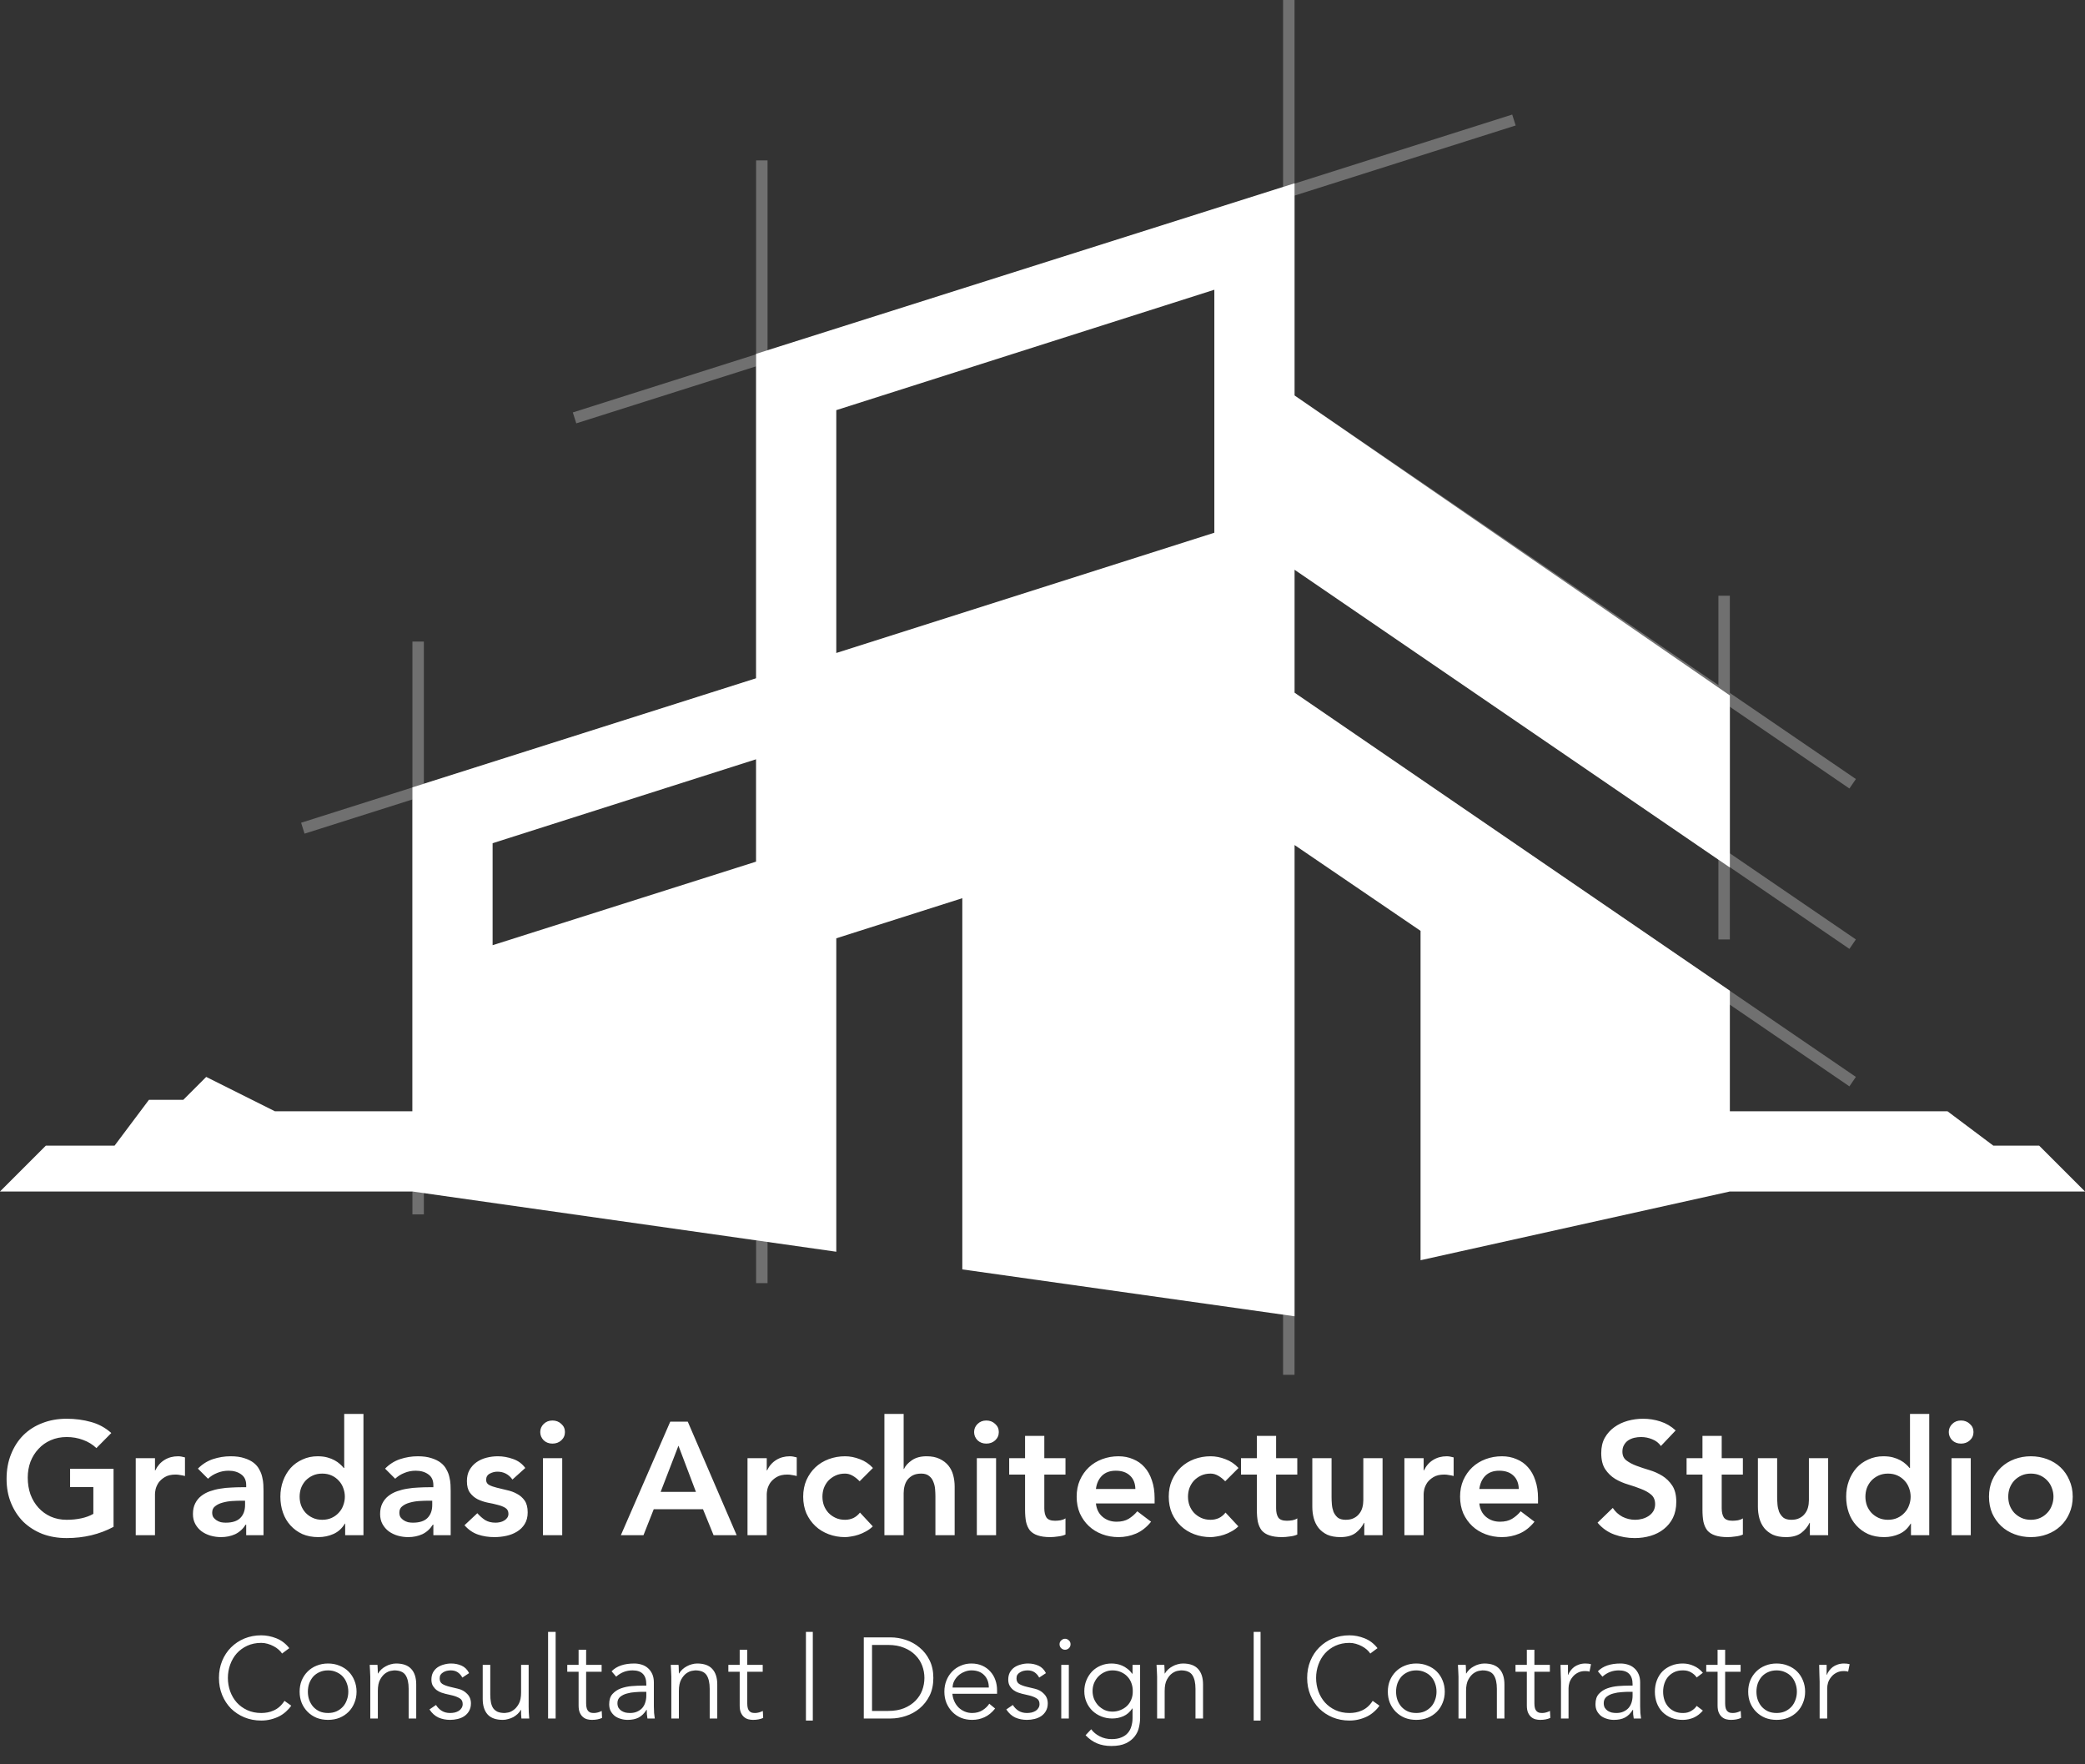 <svg width="91" height="77" viewBox="0 0 91 77" fill="none" xmlns="http://www.w3.org/2000/svg">
<rect x="0" y="0" width="91" height="77" fill="#333333" stroke="none"/>
<g opacity="0.3">
<line x1="18.25" y1="28" x2="18.25" y2="53" stroke="white" stroke-width="0.5"/>
<line x1="33.25" y1="7" x2="33.25" y2="56" stroke="white" stroke-width="0.5"/>
<line x1="75.25" y1="26" x2="75.25" y2="41" stroke="white" stroke-width="0.5"/>
<line x1="56.25" x2="56.25" y2="60" stroke="white" stroke-width="0.5"/>
<line x1="66.076" y1="5.238" x2="25.076" y2="18.238" stroke="white" stroke-width="0.5"/>
<line x1="57.076" y1="22.238" x2="13.217" y2="36.145" stroke="white" stroke-width="0.5"/>
<line x1="80.859" y1="34.206" x2="53.751" y2="15.683" stroke="white" stroke-width="0.5"/>
<line x1="80.859" y1="41.206" x2="53.751" y2="22.683" stroke="white" stroke-width="0.5"/>
<line x1="80.859" y1="47.206" x2="53.751" y2="28.683" stroke="white" stroke-width="0.5"/>
</g>
<path d="M4.956 66.636C4.345 66.963 3.661 67.126 2.905 67.126C2.522 67.126 2.17 67.065 1.848 66.944C1.531 66.818 1.255 66.643 1.022 66.419C0.793 66.19 0.614 65.917 0.483 65.6C0.352 65.283 0.287 64.93 0.287 64.543C0.287 64.146 0.352 63.787 0.483 63.465C0.614 63.138 0.793 62.861 1.022 62.632C1.255 62.403 1.531 62.228 1.848 62.107C2.17 61.981 2.522 61.918 2.905 61.918C3.283 61.918 3.638 61.965 3.969 62.058C4.3 62.147 4.597 62.308 4.858 62.541L4.207 63.199C4.048 63.045 3.855 62.926 3.626 62.842C3.402 62.758 3.164 62.716 2.912 62.716C2.655 62.716 2.422 62.763 2.212 62.856C2.007 62.945 1.829 63.071 1.68 63.234C1.531 63.393 1.414 63.579 1.33 63.794C1.251 64.009 1.211 64.24 1.211 64.487C1.211 64.753 1.251 64.998 1.33 65.222C1.414 65.446 1.531 65.64 1.68 65.803C1.829 65.966 2.007 66.095 2.212 66.188C2.422 66.281 2.655 66.328 2.912 66.328C3.136 66.328 3.346 66.307 3.542 66.265C3.743 66.223 3.92 66.158 4.074 66.069V64.9H3.059V64.102H4.956V66.636ZM5.924 63.64H6.764V64.172H6.778C6.872 63.976 7.005 63.824 7.177 63.717C7.35 63.61 7.548 63.556 7.772 63.556C7.824 63.556 7.873 63.561 7.919 63.57C7.971 63.579 8.022 63.591 8.073 63.605V64.417C8.003 64.398 7.933 64.384 7.863 64.375C7.798 64.361 7.733 64.354 7.667 64.354C7.471 64.354 7.313 64.391 7.191 64.466C7.075 64.536 6.984 64.618 6.918 64.711C6.858 64.804 6.816 64.898 6.792 64.991C6.774 65.084 6.764 65.154 6.764 65.201V67H5.924V63.64ZM10.745 66.538H10.724C10.603 66.729 10.449 66.869 10.262 66.958C10.075 67.042 9.87 67.084 9.646 67.084C9.492 67.084 9.34 67.063 9.191 67.021C9.046 66.979 8.916 66.916 8.799 66.832C8.687 66.748 8.596 66.643 8.526 66.517C8.456 66.391 8.421 66.244 8.421 66.076C8.421 65.894 8.454 65.74 8.519 65.614C8.584 65.483 8.671 65.376 8.778 65.292C8.89 65.203 9.018 65.133 9.163 65.082C9.308 65.031 9.457 64.993 9.611 64.97C9.77 64.942 9.928 64.926 10.087 64.921C10.246 64.912 10.395 64.907 10.535 64.907H10.745V64.816C10.745 64.606 10.673 64.45 10.528 64.347C10.383 64.24 10.199 64.186 9.975 64.186C9.798 64.186 9.632 64.219 9.478 64.284C9.324 64.345 9.191 64.429 9.079 64.536L8.638 64.095C8.825 63.904 9.042 63.766 9.289 63.682C9.541 63.598 9.8 63.556 10.066 63.556C10.304 63.556 10.505 63.584 10.668 63.64C10.831 63.691 10.967 63.759 11.074 63.843C11.181 63.927 11.263 64.025 11.319 64.137C11.38 64.244 11.422 64.354 11.445 64.466C11.473 64.578 11.489 64.688 11.494 64.795C11.499 64.898 11.501 64.989 11.501 65.068V67H10.745V66.538ZM10.696 65.495H10.521C10.404 65.495 10.274 65.5 10.129 65.509C9.984 65.518 9.847 65.542 9.716 65.579C9.59 65.612 9.483 65.663 9.394 65.733C9.305 65.798 9.261 65.892 9.261 66.013C9.261 66.092 9.277 66.16 9.31 66.216C9.347 66.267 9.394 66.312 9.45 66.349C9.506 66.386 9.569 66.414 9.639 66.433C9.709 66.447 9.779 66.454 9.849 66.454C10.138 66.454 10.351 66.386 10.486 66.251C10.626 66.111 10.696 65.922 10.696 65.684V65.495ZM15.065 66.496H15.051C14.929 66.701 14.766 66.851 14.561 66.944C14.355 67.037 14.134 67.084 13.896 67.084C13.634 67.084 13.401 67.04 13.196 66.951C12.995 66.858 12.822 66.732 12.678 66.573C12.533 66.414 12.423 66.228 12.349 66.013C12.274 65.798 12.237 65.567 12.237 65.32C12.237 65.073 12.276 64.842 12.356 64.627C12.435 64.412 12.545 64.226 12.685 64.067C12.829 63.908 13.002 63.785 13.203 63.696C13.403 63.603 13.623 63.556 13.861 63.556C14.019 63.556 14.159 63.572 14.281 63.605C14.402 63.638 14.509 63.68 14.603 63.731C14.696 63.782 14.775 63.838 14.841 63.899C14.906 63.955 14.96 64.011 15.002 64.067H15.023V61.708H15.863V67H15.065V66.496ZM13.077 65.32C13.077 65.451 13.098 65.577 13.14 65.698C13.186 65.819 13.252 65.927 13.336 66.02C13.424 66.113 13.529 66.188 13.651 66.244C13.772 66.3 13.91 66.328 14.064 66.328C14.218 66.328 14.355 66.3 14.477 66.244C14.598 66.188 14.701 66.113 14.785 66.02C14.873 65.927 14.939 65.819 14.981 65.698C15.027 65.577 15.051 65.451 15.051 65.32C15.051 65.189 15.027 65.063 14.981 64.942C14.939 64.821 14.873 64.713 14.785 64.62C14.701 64.527 14.598 64.452 14.477 64.396C14.355 64.34 14.218 64.312 14.064 64.312C13.91 64.312 13.772 64.34 13.651 64.396C13.529 64.452 13.424 64.527 13.336 64.62C13.252 64.713 13.186 64.821 13.14 64.942C13.098 65.063 13.077 65.189 13.077 65.32ZM18.914 66.538H18.893C18.772 66.729 18.618 66.869 18.431 66.958C18.244 67.042 18.039 67.084 17.815 67.084C17.661 67.084 17.509 67.063 17.36 67.021C17.215 66.979 17.085 66.916 16.968 66.832C16.856 66.748 16.765 66.643 16.695 66.517C16.625 66.391 16.59 66.244 16.59 66.076C16.59 65.894 16.623 65.74 16.688 65.614C16.753 65.483 16.84 65.376 16.947 65.292C17.059 65.203 17.187 65.133 17.332 65.082C17.477 65.031 17.626 64.993 17.78 64.97C17.939 64.942 18.097 64.926 18.256 64.921C18.415 64.912 18.564 64.907 18.704 64.907H18.914V64.816C18.914 64.606 18.842 64.45 18.697 64.347C18.552 64.24 18.368 64.186 18.144 64.186C17.967 64.186 17.801 64.219 17.647 64.284C17.493 64.345 17.36 64.429 17.248 64.536L16.807 64.095C16.994 63.904 17.211 63.766 17.458 63.682C17.71 63.598 17.969 63.556 18.235 63.556C18.473 63.556 18.674 63.584 18.837 63.64C19 63.691 19.136 63.759 19.243 63.843C19.35 63.927 19.432 64.025 19.488 64.137C19.549 64.244 19.591 64.354 19.614 64.466C19.642 64.578 19.658 64.688 19.663 64.795C19.668 64.898 19.67 64.989 19.67 65.068V67H18.914V66.538ZM18.865 65.495H18.69C18.573 65.495 18.443 65.5 18.298 65.509C18.153 65.518 18.016 65.542 17.885 65.579C17.759 65.612 17.652 65.663 17.563 65.733C17.474 65.798 17.43 65.892 17.43 66.013C17.43 66.092 17.446 66.16 17.479 66.216C17.516 66.267 17.563 66.312 17.619 66.349C17.675 66.386 17.738 66.414 17.808 66.433C17.878 66.447 17.948 66.454 18.018 66.454C18.307 66.454 18.52 66.386 18.655 66.251C18.795 66.111 18.865 65.922 18.865 65.684V65.495ZM22.366 64.571C22.202 64.342 21.983 64.228 21.708 64.228C21.596 64.228 21.486 64.256 21.379 64.312C21.271 64.368 21.218 64.459 21.218 64.585C21.218 64.688 21.262 64.762 21.351 64.809C21.439 64.856 21.551 64.895 21.687 64.928C21.822 64.961 21.967 64.996 22.121 65.033C22.279 65.066 22.426 65.119 22.562 65.194C22.697 65.264 22.809 65.362 22.898 65.488C22.986 65.614 23.031 65.787 23.031 66.006C23.031 66.207 22.986 66.377 22.898 66.517C22.814 66.652 22.702 66.762 22.562 66.846C22.426 66.93 22.272 66.991 22.1 67.028C21.927 67.065 21.754 67.084 21.582 67.084C21.32 67.084 21.08 67.047 20.861 66.972C20.641 66.897 20.445 66.762 20.273 66.566L20.833 66.041C20.94 66.162 21.054 66.263 21.176 66.342C21.302 66.417 21.453 66.454 21.631 66.454C21.691 66.454 21.754 66.447 21.82 66.433C21.885 66.419 21.946 66.396 22.002 66.363C22.058 66.33 22.102 66.291 22.135 66.244C22.172 66.193 22.191 66.134 22.191 66.069C22.191 65.952 22.146 65.866 22.058 65.81C21.969 65.754 21.857 65.71 21.722 65.677C21.586 65.64 21.439 65.607 21.281 65.579C21.127 65.546 20.982 65.497 20.847 65.432C20.711 65.362 20.599 65.266 20.511 65.145C20.422 65.024 20.378 64.856 20.378 64.641C20.378 64.454 20.415 64.293 20.49 64.158C20.569 64.018 20.672 63.904 20.798 63.815C20.924 63.726 21.068 63.661 21.232 63.619C21.395 63.577 21.561 63.556 21.729 63.556C21.953 63.556 22.174 63.596 22.394 63.675C22.613 63.75 22.79 63.88 22.926 64.067L22.366 64.571ZM23.698 63.64H24.538V67H23.698V63.64ZM23.579 62.499C23.579 62.364 23.628 62.247 23.726 62.149C23.829 62.046 23.957 61.995 24.111 61.995C24.265 61.995 24.393 62.044 24.496 62.142C24.603 62.235 24.657 62.354 24.657 62.499C24.657 62.644 24.603 62.765 24.496 62.863C24.393 62.956 24.265 63.003 24.111 63.003C23.957 63.003 23.829 62.954 23.726 62.856C23.628 62.753 23.579 62.634 23.579 62.499ZM29.254 62.044H30.017L32.152 67H31.144L30.682 65.866H28.533L28.085 67H27.098L29.254 62.044ZM30.374 65.11L29.611 63.094L28.834 65.11H30.374ZM32.625 63.64H33.465V64.172H33.479C33.573 63.976 33.706 63.824 33.878 63.717C34.051 63.61 34.249 63.556 34.473 63.556C34.525 63.556 34.574 63.561 34.62 63.57C34.672 63.579 34.723 63.591 34.774 63.605V64.417C34.704 64.398 34.634 64.384 34.564 64.375C34.499 64.361 34.434 64.354 34.368 64.354C34.172 64.354 34.014 64.391 33.892 64.466C33.776 64.536 33.685 64.618 33.619 64.711C33.559 64.804 33.517 64.898 33.493 64.991C33.475 65.084 33.465 65.154 33.465 65.201V67H32.625V63.64ZM37.519 64.648C37.421 64.545 37.318 64.464 37.211 64.403C37.104 64.342 36.994 64.312 36.882 64.312C36.728 64.312 36.59 64.34 36.469 64.396C36.348 64.452 36.243 64.527 36.154 64.62C36.07 64.713 36.005 64.821 35.958 64.942C35.916 65.063 35.895 65.189 35.895 65.32C35.895 65.451 35.916 65.577 35.958 65.698C36.005 65.819 36.07 65.927 36.154 66.02C36.243 66.113 36.348 66.188 36.469 66.244C36.59 66.3 36.728 66.328 36.882 66.328C37.013 66.328 37.134 66.302 37.246 66.251C37.358 66.195 37.454 66.116 37.533 66.013L38.093 66.615C38.009 66.699 37.911 66.771 37.799 66.832C37.692 66.893 37.582 66.942 37.47 66.979C37.358 67.016 37.251 67.042 37.148 67.056C37.045 67.075 36.957 67.084 36.882 67.084C36.63 67.084 36.392 67.042 36.168 66.958C35.944 66.874 35.75 66.755 35.587 66.601C35.424 66.447 35.293 66.263 35.195 66.048C35.102 65.829 35.055 65.586 35.055 65.32C35.055 65.054 35.102 64.814 35.195 64.599C35.293 64.38 35.424 64.193 35.587 64.039C35.75 63.885 35.944 63.766 36.168 63.682C36.392 63.598 36.63 63.556 36.882 63.556C37.097 63.556 37.311 63.598 37.526 63.682C37.745 63.761 37.937 63.89 38.1 64.067L37.519 64.648ZM39.44 64.109H39.454C39.519 63.969 39.634 63.843 39.797 63.731C39.965 63.614 40.18 63.556 40.441 63.556C40.665 63.556 40.854 63.593 41.008 63.668C41.167 63.743 41.295 63.841 41.393 63.962C41.491 64.083 41.561 64.223 41.603 64.382C41.645 64.541 41.666 64.706 41.666 64.879V67H40.826V65.299C40.826 65.206 40.821 65.103 40.812 64.991C40.803 64.874 40.777 64.767 40.735 64.669C40.698 64.566 40.637 64.482 40.553 64.417C40.469 64.347 40.355 64.312 40.21 64.312C40.07 64.312 39.951 64.335 39.853 64.382C39.76 64.429 39.68 64.492 39.615 64.571C39.554 64.65 39.51 64.741 39.482 64.844C39.454 64.947 39.44 65.054 39.44 65.166V67H38.6V61.708H39.44V64.109ZM42.634 63.64H43.474V67H42.634V63.64ZM42.515 62.499C42.515 62.364 42.564 62.247 42.662 62.149C42.764 62.046 42.893 61.995 43.047 61.995C43.201 61.995 43.329 62.044 43.432 62.142C43.539 62.235 43.593 62.354 43.593 62.499C43.593 62.644 43.539 62.765 43.432 62.863C43.329 62.956 43.201 63.003 43.047 63.003C42.893 63.003 42.764 62.954 42.662 62.856C42.564 62.753 42.515 62.634 42.515 62.499ZM44.046 64.354V63.64H44.739V62.667H45.579V63.64H46.503V64.354H45.579V65.824C45.579 65.992 45.609 66.125 45.67 66.223C45.735 66.321 45.861 66.37 46.048 66.37C46.123 66.37 46.204 66.363 46.293 66.349C46.382 66.33 46.452 66.302 46.503 66.265V66.972C46.414 67.014 46.305 67.042 46.174 67.056C46.048 67.075 45.936 67.084 45.838 67.084C45.614 67.084 45.43 67.058 45.285 67.007C45.145 66.96 45.033 66.888 44.949 66.79C44.87 66.687 44.814 66.561 44.781 66.412C44.753 66.263 44.739 66.09 44.739 65.894V64.354H44.046ZM47.831 65.614C47.859 65.866 47.957 66.062 48.125 66.202C48.293 66.342 48.496 66.412 48.734 66.412C48.944 66.412 49.119 66.37 49.259 66.286C49.403 66.197 49.529 66.088 49.637 65.957L50.239 66.412C50.043 66.655 49.823 66.827 49.581 66.93C49.338 67.033 49.084 67.084 48.818 67.084C48.566 67.084 48.328 67.042 48.104 66.958C47.88 66.874 47.686 66.755 47.523 66.601C47.359 66.447 47.229 66.263 47.131 66.048C47.037 65.829 46.991 65.586 46.991 65.32C46.991 65.054 47.037 64.814 47.131 64.599C47.229 64.38 47.359 64.193 47.523 64.039C47.686 63.885 47.88 63.766 48.104 63.682C48.328 63.598 48.566 63.556 48.818 63.556C49.051 63.556 49.263 63.598 49.455 63.682C49.651 63.761 49.816 63.878 49.952 64.032C50.092 64.186 50.199 64.377 50.274 64.606C50.353 64.83 50.393 65.089 50.393 65.383V65.614H47.831ZM49.553 64.984C49.548 64.737 49.471 64.543 49.322 64.403C49.172 64.258 48.965 64.186 48.699 64.186C48.447 64.186 48.246 64.258 48.097 64.403C47.952 64.548 47.863 64.741 47.831 64.984H49.553ZM53.474 64.648C53.376 64.545 53.273 64.464 53.166 64.403C53.059 64.342 52.949 64.312 52.837 64.312C52.683 64.312 52.545 64.34 52.424 64.396C52.303 64.452 52.198 64.527 52.109 64.62C52.025 64.713 51.96 64.821 51.913 64.942C51.871 65.063 51.85 65.189 51.85 65.32C51.85 65.451 51.871 65.577 51.913 65.698C51.96 65.819 52.025 65.927 52.109 66.02C52.198 66.113 52.303 66.188 52.424 66.244C52.545 66.3 52.683 66.328 52.837 66.328C52.968 66.328 53.089 66.302 53.201 66.251C53.313 66.195 53.409 66.116 53.488 66.013L54.048 66.615C53.964 66.699 53.866 66.771 53.754 66.832C53.647 66.893 53.537 66.942 53.425 66.979C53.313 67.016 53.206 67.042 53.103 67.056C53.001 67.075 52.912 67.084 52.837 67.084C52.585 67.084 52.347 67.042 52.123 66.958C51.899 66.874 51.706 66.755 51.542 66.601C51.379 66.447 51.248 66.263 51.15 66.048C51.057 65.829 51.01 65.586 51.01 65.32C51.01 65.054 51.057 64.814 51.15 64.599C51.248 64.38 51.379 64.193 51.542 64.039C51.706 63.885 51.899 63.766 52.123 63.682C52.347 63.598 52.585 63.556 52.837 63.556C53.052 63.556 53.267 63.598 53.481 63.682C53.7 63.761 53.892 63.89 54.055 64.067L53.474 64.648ZM54.163 64.354V63.64H54.856V62.667H55.696V63.64H56.62V64.354H55.696V65.824C55.696 65.992 55.726 66.125 55.787 66.223C55.852 66.321 55.978 66.37 56.165 66.37C56.24 66.37 56.321 66.363 56.41 66.349C56.499 66.33 56.569 66.302 56.62 66.265V66.972C56.531 67.014 56.422 67.042 56.291 67.056C56.165 67.075 56.053 67.084 55.955 67.084C55.731 67.084 55.547 67.058 55.402 67.007C55.262 66.96 55.15 66.888 55.066 66.79C54.987 66.687 54.931 66.561 54.898 66.412C54.87 66.263 54.856 66.09 54.856 65.894V64.354H54.163ZM60.342 67H59.544V66.461H59.53C59.45 66.629 59.329 66.776 59.166 66.902C59.002 67.023 58.781 67.084 58.501 67.084C58.277 67.084 58.086 67.049 57.927 66.979C57.773 66.904 57.647 66.806 57.549 66.685C57.451 66.559 57.381 66.417 57.339 66.258C57.297 66.099 57.276 65.934 57.276 65.761V63.64H58.116V65.341C58.116 65.434 58.12 65.539 58.13 65.656C58.139 65.768 58.163 65.875 58.2 65.978C58.242 66.076 58.303 66.16 58.382 66.23C58.466 66.295 58.583 66.328 58.732 66.328C58.872 66.328 58.989 66.305 59.082 66.258C59.18 66.211 59.259 66.148 59.32 66.069C59.385 65.99 59.432 65.899 59.46 65.796C59.488 65.693 59.502 65.586 59.502 65.474V63.64H60.342V67ZM61.295 63.64H62.135V64.172H62.149C62.243 63.976 62.376 63.824 62.548 63.717C62.721 63.61 62.919 63.556 63.143 63.556C63.195 63.556 63.244 63.561 63.29 63.57C63.342 63.579 63.393 63.591 63.444 63.605V64.417C63.374 64.398 63.304 64.384 63.234 64.375C63.169 64.361 63.104 64.354 63.038 64.354C62.842 64.354 62.684 64.391 62.562 64.466C62.446 64.536 62.355 64.618 62.289 64.711C62.229 64.804 62.187 64.898 62.163 64.991C62.145 65.084 62.135 65.154 62.135 65.201V67H61.295V63.64ZM64.565 65.614C64.593 65.866 64.691 66.062 64.859 66.202C65.027 66.342 65.23 66.412 65.468 66.412C65.678 66.412 65.853 66.37 65.993 66.286C66.138 66.197 66.264 66.088 66.371 65.957L66.973 66.412C66.777 66.655 66.558 66.827 66.315 66.93C66.072 67.033 65.818 67.084 65.552 67.084C65.3 67.084 65.062 67.042 64.838 66.958C64.614 66.874 64.42 66.755 64.257 66.601C64.094 66.447 63.963 66.263 63.865 66.048C63.772 65.829 63.725 65.586 63.725 65.32C63.725 65.054 63.772 64.814 63.865 64.599C63.963 64.38 64.094 64.193 64.257 64.039C64.42 63.885 64.614 63.766 64.838 63.682C65.062 63.598 65.3 63.556 65.552 63.556C65.785 63.556 65.998 63.598 66.189 63.682C66.385 63.761 66.551 63.878 66.686 64.032C66.826 64.186 66.933 64.377 67.008 64.606C67.087 64.83 67.127 65.089 67.127 65.383V65.614H64.565ZM66.287 64.984C66.282 64.737 66.205 64.543 66.056 64.403C65.907 64.258 65.699 64.186 65.433 64.186C65.181 64.186 64.98 64.258 64.831 64.403C64.686 64.548 64.598 64.741 64.565 64.984H66.287ZM72.49 63.108C72.397 62.973 72.27 62.875 72.112 62.814C71.958 62.749 71.794 62.716 71.622 62.716C71.519 62.716 71.419 62.728 71.321 62.751C71.228 62.774 71.141 62.812 71.062 62.863C70.987 62.914 70.927 62.982 70.88 63.066C70.833 63.145 70.81 63.241 70.81 63.353C70.81 63.521 70.868 63.649 70.985 63.738C71.102 63.827 71.246 63.904 71.419 63.969C71.591 64.034 71.781 64.097 71.986 64.158C72.191 64.219 72.38 64.303 72.553 64.41C72.725 64.517 72.87 64.66 72.987 64.837C73.103 65.014 73.162 65.25 73.162 65.544C73.162 65.81 73.113 66.043 73.015 66.244C72.917 66.44 72.784 66.603 72.616 66.734C72.453 66.865 72.261 66.963 72.042 67.028C71.823 67.093 71.591 67.126 71.349 67.126C71.041 67.126 70.745 67.075 70.46 66.972C70.175 66.869 69.93 66.697 69.725 66.454L70.39 65.81C70.497 65.973 70.637 66.102 70.81 66.195C70.987 66.284 71.174 66.328 71.37 66.328C71.472 66.328 71.575 66.314 71.678 66.286C71.781 66.258 71.874 66.216 71.958 66.16C72.042 66.104 72.109 66.034 72.161 65.95C72.212 65.861 72.238 65.761 72.238 65.649C72.238 65.467 72.18 65.327 72.063 65.229C71.946 65.131 71.802 65.049 71.629 64.984C71.456 64.914 71.267 64.849 71.062 64.788C70.856 64.727 70.668 64.646 70.495 64.543C70.322 64.436 70.177 64.296 70.061 64.123C69.944 63.946 69.886 63.71 69.886 63.416C69.886 63.159 69.937 62.938 70.04 62.751C70.147 62.564 70.285 62.41 70.453 62.289C70.626 62.163 70.822 62.07 71.041 62.009C71.26 61.948 71.484 61.918 71.713 61.918C71.974 61.918 72.226 61.958 72.469 62.037C72.716 62.116 72.938 62.247 73.134 62.429L72.49 63.108ZM73.611 64.354V63.64H74.304V62.667H75.144V63.64H76.068V64.354H75.144V65.824C75.144 65.992 75.175 66.125 75.235 66.223C75.301 66.321 75.427 66.37 75.613 66.37C75.688 66.37 75.77 66.363 75.858 66.349C75.947 66.33 76.017 66.302 76.068 66.265V66.972C75.98 67.014 75.87 67.042 75.739 67.056C75.613 67.075 75.501 67.084 75.403 67.084C75.179 67.084 74.995 67.058 74.85 67.007C74.71 66.96 74.598 66.888 74.514 66.79C74.435 66.687 74.379 66.561 74.346 66.412C74.318 66.263 74.304 66.09 74.304 65.894V64.354H73.611ZM79.79 67H78.992V66.461H78.978C78.899 66.629 78.777 66.776 78.614 66.902C78.451 67.023 78.229 67.084 77.949 67.084C77.725 67.084 77.534 67.049 77.375 66.979C77.221 66.904 77.095 66.806 76.997 66.685C76.899 66.559 76.829 66.417 76.787 66.258C76.745 66.099 76.724 65.934 76.724 65.761V63.64H77.564V65.341C77.564 65.434 77.569 65.539 77.578 65.656C77.587 65.768 77.611 65.875 77.648 65.978C77.69 66.076 77.751 66.16 77.83 66.23C77.914 66.295 78.031 66.328 78.18 66.328C78.32 66.328 78.437 66.305 78.53 66.258C78.628 66.211 78.707 66.148 78.768 66.069C78.833 65.99 78.88 65.899 78.908 65.796C78.936 65.693 78.95 65.586 78.95 65.474V63.64H79.79V67ZM83.404 66.496H83.39C83.268 66.701 83.105 66.851 82.9 66.944C82.694 67.037 82.473 67.084 82.235 67.084C81.973 67.084 81.74 67.04 81.535 66.951C81.334 66.858 81.161 66.732 81.017 66.573C80.872 66.414 80.762 66.228 80.688 66.013C80.613 65.798 80.576 65.567 80.576 65.32C80.576 65.073 80.615 64.842 80.695 64.627C80.774 64.412 80.884 64.226 81.024 64.067C81.168 63.908 81.341 63.785 81.542 63.696C81.742 63.603 81.962 63.556 82.2 63.556C82.358 63.556 82.498 63.572 82.62 63.605C82.741 63.638 82.848 63.68 82.942 63.731C83.035 63.782 83.114 63.838 83.18 63.899C83.245 63.955 83.299 64.011 83.341 64.067H83.362V61.708H84.202V67H83.404V66.496ZM81.416 65.32C81.416 65.451 81.437 65.577 81.479 65.698C81.525 65.819 81.591 65.927 81.675 66.02C81.763 66.113 81.868 66.188 81.99 66.244C82.111 66.3 82.249 66.328 82.403 66.328C82.557 66.328 82.694 66.3 82.816 66.244C82.937 66.188 83.04 66.113 83.124 66.02C83.212 65.927 83.278 65.819 83.32 65.698C83.366 65.577 83.39 65.451 83.39 65.32C83.39 65.189 83.366 65.063 83.32 64.942C83.278 64.821 83.212 64.713 83.124 64.62C83.04 64.527 82.937 64.452 82.816 64.396C82.694 64.34 82.557 64.312 82.403 64.312C82.249 64.312 82.111 64.34 81.99 64.396C81.868 64.452 81.763 64.527 81.675 64.62C81.591 64.713 81.525 64.821 81.479 64.942C81.437 65.063 81.416 65.189 81.416 65.32ZM85.174 63.64H86.014V67H85.174V63.64ZM85.055 62.499C85.055 62.364 85.104 62.247 85.202 62.149C85.304 62.046 85.433 61.995 85.587 61.995C85.741 61.995 85.869 62.044 85.972 62.142C86.079 62.235 86.133 62.354 86.133 62.499C86.133 62.644 86.079 62.765 85.972 62.863C85.869 62.956 85.741 63.003 85.587 63.003C85.433 63.003 85.304 62.954 85.202 62.856C85.104 62.753 85.055 62.634 85.055 62.499ZM86.81 65.32C86.81 65.054 86.857 64.814 86.95 64.599C87.048 64.38 87.179 64.193 87.342 64.039C87.505 63.885 87.699 63.766 87.923 63.682C88.147 63.598 88.385 63.556 88.637 63.556C88.889 63.556 89.127 63.598 89.351 63.682C89.575 63.766 89.769 63.885 89.932 64.039C90.095 64.193 90.224 64.38 90.317 64.599C90.415 64.814 90.464 65.054 90.464 65.32C90.464 65.586 90.415 65.829 90.317 66.048C90.224 66.263 90.095 66.447 89.932 66.601C89.769 66.755 89.575 66.874 89.351 66.958C89.127 67.042 88.889 67.084 88.637 67.084C88.385 67.084 88.147 67.042 87.923 66.958C87.699 66.874 87.505 66.755 87.342 66.601C87.179 66.447 87.048 66.263 86.95 66.048C86.857 65.829 86.81 65.586 86.81 65.32ZM87.65 65.32C87.65 65.451 87.671 65.577 87.713 65.698C87.76 65.819 87.825 65.927 87.909 66.02C87.998 66.113 88.103 66.188 88.224 66.244C88.345 66.3 88.483 66.328 88.637 66.328C88.791 66.328 88.929 66.3 89.05 66.244C89.171 66.188 89.274 66.113 89.358 66.02C89.447 65.927 89.512 65.819 89.554 65.698C89.601 65.577 89.624 65.451 89.624 65.32C89.624 65.189 89.601 65.063 89.554 64.942C89.512 64.821 89.447 64.713 89.358 64.62C89.274 64.527 89.171 64.452 89.05 64.396C88.929 64.34 88.791 64.312 88.637 64.312C88.483 64.312 88.345 64.34 88.224 64.396C88.103 64.452 87.998 64.527 87.909 64.62C87.825 64.713 87.76 64.821 87.713 64.942C87.671 65.063 87.65 65.189 87.65 65.32Z" fill="white"/>
<path d="M12.711 74.44C12.651 74.53 12.576 74.615 12.486 74.695C12.4 74.775 12.3 74.845 12.186 74.905C12.073 74.962 11.95 75.007 11.816 75.04C11.686 75.073 11.548 75.09 11.401 75.09C11.138 75.09 10.893 75.043 10.666 74.95C10.443 74.857 10.248 74.728 10.081 74.565C9.918 74.398 9.79 74.202 9.696 73.975C9.603 73.748 9.556 73.5 9.556 73.23C9.556 72.96 9.603 72.712 9.696 72.485C9.79 72.258 9.918 72.063 10.081 71.9C10.248 71.733 10.443 71.603 10.666 71.51C10.893 71.417 11.138 71.37 11.401 71.37C11.621 71.37 11.841 71.413 12.061 71.5C12.281 71.587 12.47 71.73 12.626 71.93L12.311 72.165C12.275 72.108 12.225 72.052 12.161 71.995C12.098 71.938 12.025 71.888 11.941 71.845C11.861 71.802 11.775 71.767 11.681 71.74C11.588 71.713 11.495 71.7 11.401 71.7C11.175 71.7 10.971 71.742 10.791 71.825C10.611 71.908 10.458 72.02 10.331 72.16C10.208 72.3 10.113 72.463 10.046 72.65C9.98 72.833 9.946 73.027 9.946 73.23C9.946 73.433 9.98 73.628 10.046 73.815C10.113 73.998 10.208 74.16 10.331 74.3C10.458 74.44 10.611 74.552 10.791 74.635C10.971 74.718 11.175 74.76 11.401 74.76C11.495 74.76 11.586 74.752 11.676 74.735C11.77 74.718 11.86 74.69 11.946 74.65C12.036 74.61 12.12 74.557 12.196 74.49C12.276 74.42 12.35 74.333 12.416 74.23L12.711 74.44ZM15.202 73.83C15.202 73.7 15.18 73.578 15.137 73.465C15.097 73.352 15.039 73.253 14.962 73.17C14.885 73.087 14.792 73.022 14.682 72.975C14.575 72.925 14.454 72.9 14.317 72.9C14.18 72.9 14.057 72.925 13.947 72.975C13.84 73.022 13.749 73.087 13.672 73.17C13.599 73.253 13.54 73.352 13.497 73.465C13.457 73.578 13.437 73.7 13.437 73.83C13.437 73.96 13.457 74.082 13.497 74.195C13.54 74.308 13.599 74.407 13.672 74.49C13.749 74.573 13.84 74.64 13.947 74.69C14.057 74.737 14.18 74.76 14.317 74.76C14.454 74.76 14.575 74.737 14.682 74.69C14.792 74.64 14.885 74.573 14.962 74.49C15.039 74.407 15.097 74.308 15.137 74.195C15.18 74.082 15.202 73.96 15.202 73.83ZM15.562 73.83C15.562 74.007 15.53 74.17 15.467 74.32C15.407 74.47 15.322 74.6 15.212 74.71C15.102 74.82 14.97 74.907 14.817 74.97C14.667 75.03 14.5 75.06 14.317 75.06C14.137 75.06 13.97 75.03 13.817 74.97C13.667 74.907 13.537 74.82 13.427 74.71C13.317 74.6 13.23 74.47 13.167 74.32C13.107 74.17 13.077 74.007 13.077 73.83C13.077 73.653 13.107 73.49 13.167 73.34C13.23 73.19 13.317 73.06 13.427 72.95C13.537 72.84 13.667 72.755 13.817 72.695C13.97 72.632 14.137 72.6 14.317 72.6C14.5 72.6 14.667 72.632 14.817 72.695C14.97 72.755 15.102 72.84 15.212 72.95C15.322 73.06 15.407 73.19 15.467 73.34C15.53 73.49 15.562 73.653 15.562 73.83ZM16.476 72.66C16.482 72.723 16.486 72.787 16.486 72.85C16.489 72.91 16.491 72.972 16.491 73.035H16.501C16.537 72.972 16.584 72.913 16.641 72.86C16.697 72.807 16.761 72.762 16.831 72.725C16.901 72.685 16.974 72.655 17.051 72.635C17.131 72.612 17.209 72.6 17.286 72.6C17.586 72.6 17.807 72.68 17.951 72.84C18.094 72.997 18.166 73.222 18.166 73.515V75H17.836V73.705C17.836 73.445 17.791 73.247 17.701 73.11C17.611 72.97 17.444 72.9 17.201 72.9C17.184 72.9 17.137 72.907 17.061 72.92C16.984 72.933 16.902 72.97 16.816 73.03C16.732 73.09 16.657 73.18 16.591 73.3C16.524 73.42 16.491 73.587 16.491 73.8V75H16.161V73.175C16.161 73.112 16.157 73.032 16.151 72.935C16.147 72.838 16.142 72.747 16.136 72.66H16.476ZM20.179 73.215C20.129 73.118 20.062 73.042 19.979 72.985C19.896 72.928 19.794 72.9 19.674 72.9C19.617 72.9 19.559 72.907 19.499 72.92C19.442 72.933 19.391 72.955 19.344 72.985C19.297 73.012 19.259 73.047 19.229 73.09C19.202 73.133 19.189 73.187 19.189 73.25C19.189 73.36 19.227 73.44 19.304 73.49C19.381 73.54 19.496 73.583 19.649 73.62L19.984 73.7C20.147 73.737 20.282 73.812 20.389 73.925C20.499 74.035 20.554 74.173 20.554 74.34C20.554 74.467 20.527 74.577 20.474 74.67C20.424 74.76 20.356 74.835 20.269 74.895C20.186 74.952 20.089 74.993 19.979 75.02C19.869 75.047 19.757 75.06 19.644 75.06C19.464 75.06 19.296 75.027 19.139 74.96C18.986 74.89 18.854 74.772 18.744 74.605L19.029 74.41C19.096 74.517 19.179 74.602 19.279 74.665C19.382 74.728 19.504 74.76 19.644 74.76C19.711 74.76 19.777 74.753 19.844 74.74C19.911 74.723 19.969 74.7 20.019 74.67C20.072 74.637 20.114 74.595 20.144 74.545C20.177 74.495 20.194 74.437 20.194 74.37C20.194 74.253 20.151 74.17 20.064 74.12C19.977 74.067 19.872 74.025 19.749 73.995L19.429 73.92C19.389 73.91 19.334 73.893 19.264 73.87C19.197 73.847 19.131 73.812 19.064 73.765C19.001 73.718 18.946 73.658 18.899 73.585C18.852 73.508 18.829 73.415 18.829 73.305C18.829 73.185 18.852 73.08 18.899 72.99C18.949 72.9 19.014 72.827 19.094 72.77C19.177 72.713 19.271 72.672 19.374 72.645C19.477 72.615 19.584 72.6 19.694 72.6C19.857 72.6 20.009 72.632 20.149 72.695C20.289 72.758 20.397 72.867 20.474 73.02L20.179 73.215ZM22.758 75C22.751 74.937 22.746 74.875 22.743 74.815C22.743 74.752 22.743 74.688 22.743 74.625H22.733C22.696 74.688 22.65 74.747 22.593 74.8C22.536 74.853 22.473 74.9 22.403 74.94C22.333 74.977 22.258 75.005 22.178 75.025C22.101 75.048 22.025 75.06 21.948 75.06C21.648 75.06 21.426 74.982 21.283 74.825C21.14 74.665 21.068 74.438 21.068 74.145V72.66H21.398V73.955C21.398 74.085 21.408 74.2 21.428 74.3C21.448 74.4 21.481 74.485 21.528 74.555C21.578 74.622 21.643 74.673 21.723 74.71C21.806 74.743 21.91 74.76 22.033 74.76C22.05 74.76 22.096 74.753 22.173 74.74C22.25 74.727 22.33 74.69 22.413 74.63C22.5 74.57 22.576 74.48 22.643 74.36C22.71 74.24 22.743 74.073 22.743 73.86V72.66H23.073V74.485C23.073 74.548 23.075 74.628 23.078 74.725C23.085 74.822 23.091 74.913 23.098 75H22.758ZM24.251 75H23.921V71.22H24.251V75ZM26.258 72.96H25.582V74.34C25.582 74.427 25.591 74.498 25.608 74.555C25.624 74.608 25.648 74.65 25.677 74.68C25.707 74.71 25.742 74.732 25.782 74.745C25.826 74.755 25.872 74.76 25.922 74.76C25.979 74.76 26.038 74.752 26.098 74.735C26.157 74.718 26.212 74.697 26.262 74.67L26.277 74.975C26.154 75.032 26.006 75.06 25.832 75.06C25.769 75.06 25.703 75.052 25.633 75.035C25.566 75.018 25.504 74.987 25.448 74.94C25.391 74.893 25.344 74.83 25.308 74.75C25.271 74.67 25.253 74.565 25.253 74.435V72.96H24.758V72.66H25.253V72H25.582V72.66H26.258V72.96ZM28.038 73.835C27.954 73.835 27.849 73.84 27.723 73.85C27.599 73.857 27.479 73.877 27.363 73.91C27.249 73.94 27.151 73.988 27.068 74.055C26.988 74.122 26.948 74.213 26.948 74.33C26.948 74.407 26.963 74.473 26.993 74.53C27.026 74.583 27.069 74.628 27.123 74.665C27.176 74.698 27.234 74.723 27.298 74.74C27.364 74.753 27.431 74.76 27.498 74.76C27.618 74.76 27.721 74.74 27.808 74.7C27.898 74.66 27.973 74.607 28.033 74.54C28.093 74.47 28.136 74.39 28.163 74.3C28.193 74.207 28.208 74.108 28.208 74.005V73.835H28.038ZM28.208 73.565V73.505C28.208 73.102 28.008 72.9 27.608 72.9C27.334 72.9 27.096 72.992 26.893 73.175L26.693 72.94C26.913 72.713 27.243 72.6 27.683 72.6C27.796 72.6 27.904 72.617 28.008 72.65C28.114 72.683 28.206 72.735 28.283 72.805C28.359 72.872 28.421 72.957 28.468 73.06C28.514 73.163 28.538 73.287 28.538 73.43V74.475C28.538 74.565 28.541 74.66 28.548 74.76C28.558 74.857 28.568 74.937 28.578 75H28.258C28.248 74.943 28.239 74.882 28.233 74.815C28.229 74.748 28.228 74.683 28.228 74.62H28.218C28.121 74.777 28.006 74.89 27.873 74.96C27.743 75.027 27.583 75.06 27.393 75.06C27.289 75.06 27.189 75.045 27.093 75.015C26.996 74.988 26.909 74.947 26.833 74.89C26.759 74.83 26.699 74.758 26.653 74.675C26.609 74.588 26.588 74.488 26.588 74.375C26.588 74.185 26.636 74.037 26.733 73.93C26.833 73.82 26.956 73.738 27.103 73.685C27.253 73.632 27.411 73.598 27.578 73.585C27.748 73.572 27.903 73.565 28.043 73.565H28.208ZM29.615 72.66C29.622 72.723 29.625 72.787 29.625 72.85C29.629 72.91 29.63 72.972 29.63 73.035H29.64C29.677 72.972 29.724 72.913 29.78 72.86C29.837 72.807 29.9 72.762 29.97 72.725C30.04 72.685 30.114 72.655 30.19 72.635C30.27 72.612 30.349 72.6 30.425 72.6C30.725 72.6 30.947 72.68 31.09 72.84C31.234 72.997 31.305 73.222 31.305 73.515V75H30.975V73.705C30.975 73.445 30.93 73.247 30.84 73.11C30.75 72.97 30.584 72.9 30.34 72.9C30.324 72.9 30.277 72.907 30.2 72.92C30.124 72.933 30.042 72.97 29.955 73.03C29.872 73.09 29.797 73.18 29.73 73.3C29.664 73.42 29.63 73.587 29.63 73.8V75H29.3V73.175C29.3 73.112 29.297 73.032 29.29 72.935C29.287 72.838 29.282 72.747 29.275 72.66H29.615ZM33.289 72.96H32.614V74.34C32.614 74.427 32.622 74.498 32.639 74.555C32.655 74.608 32.679 74.65 32.709 74.68C32.739 74.71 32.774 74.732 32.814 74.745C32.857 74.755 32.904 74.76 32.954 74.76C33.01 74.76 33.069 74.752 33.129 74.735C33.189 74.718 33.244 74.697 33.294 74.67L33.309 74.975C33.185 75.032 33.037 75.06 32.864 75.06C32.8 75.06 32.734 75.052 32.664 75.035C32.597 75.018 32.535 74.987 32.479 74.94C32.422 74.893 32.375 74.83 32.339 74.75C32.302 74.67 32.284 74.565 32.284 74.435V72.96H31.789V72.66H32.284V72H32.614V72.66H33.289V72.96ZM35.175 71.22H35.475V75.09H35.175V71.22ZM38.06 74.67H38.761C39.031 74.67 39.264 74.63 39.461 74.55C39.66 74.467 39.825 74.358 39.956 74.225C40.089 74.088 40.187 73.935 40.251 73.765C40.314 73.592 40.346 73.413 40.346 73.23C40.346 73.047 40.314 72.87 40.251 72.7C40.187 72.527 40.089 72.373 39.956 72.24C39.825 72.103 39.66 71.995 39.461 71.915C39.264 71.832 39.031 71.79 38.761 71.79H38.06V74.67ZM37.7 71.46H38.876C39.096 71.46 39.316 71.497 39.535 71.57C39.759 71.643 39.959 71.755 40.136 71.905C40.316 72.052 40.461 72.237 40.571 72.46C40.681 72.68 40.736 72.937 40.736 73.23C40.736 73.527 40.681 73.785 40.571 74.005C40.461 74.225 40.316 74.41 40.136 74.56C39.959 74.707 39.759 74.817 39.535 74.89C39.316 74.963 39.096 75 38.876 75H37.7V71.46ZM43.157 73.65C43.157 73.427 43.09 73.247 42.957 73.11C42.823 72.97 42.637 72.9 42.397 72.9C42.29 72.9 42.187 72.922 42.087 72.965C41.987 73.005 41.898 73.06 41.822 73.13C41.748 73.2 41.688 73.28 41.642 73.37C41.598 73.46 41.577 73.553 41.577 73.65H43.157ZM41.567 73.92C41.577 74.037 41.605 74.147 41.652 74.25C41.698 74.353 41.76 74.443 41.837 74.52C41.913 74.593 42.002 74.652 42.102 74.695C42.202 74.738 42.31 74.76 42.427 74.76C42.603 74.76 42.755 74.72 42.882 74.64C43.012 74.557 43.11 74.462 43.177 74.355L43.432 74.565C43.292 74.742 43.137 74.868 42.967 74.945C42.8 75.022 42.62 75.06 42.427 75.06C42.253 75.06 42.092 75.03 41.942 74.97C41.795 74.907 41.668 74.82 41.562 74.71C41.455 74.6 41.37 74.47 41.307 74.32C41.247 74.17 41.217 74.007 41.217 73.83C41.217 73.653 41.247 73.49 41.307 73.34C41.367 73.19 41.45 73.06 41.557 72.95C41.663 72.84 41.788 72.755 41.932 72.695C42.075 72.632 42.23 72.6 42.397 72.6C42.573 72.6 42.732 72.632 42.872 72.695C43.012 72.758 43.128 72.843 43.222 72.95C43.318 73.053 43.392 73.177 43.442 73.32C43.492 73.46 43.517 73.61 43.517 73.77V73.92H41.567ZM45.355 73.215C45.305 73.118 45.238 73.042 45.155 72.985C45.072 72.928 44.97 72.9 44.85 72.9C44.793 72.9 44.735 72.907 44.675 72.92C44.618 72.933 44.566 72.955 44.52 72.985C44.473 73.012 44.435 73.047 44.405 73.09C44.378 73.133 44.365 73.187 44.365 73.25C44.365 73.36 44.403 73.44 44.48 73.49C44.556 73.54 44.672 73.583 44.825 73.62L45.16 73.7C45.323 73.737 45.458 73.812 45.565 73.925C45.675 74.035 45.73 74.173 45.73 74.34C45.73 74.467 45.703 74.577 45.65 74.67C45.6 74.76 45.532 74.835 45.445 74.895C45.361 74.952 45.265 74.993 45.155 75.02C45.045 75.047 44.933 75.06 44.82 75.06C44.64 75.06 44.471 75.027 44.315 74.96C44.161 74.89 44.03 74.772 43.92 74.605L44.205 74.41C44.272 74.517 44.355 74.602 44.455 74.665C44.558 74.728 44.68 74.76 44.82 74.76C44.886 74.76 44.953 74.753 45.02 74.74C45.087 74.723 45.145 74.7 45.195 74.67C45.248 74.637 45.29 74.595 45.32 74.545C45.353 74.495 45.37 74.437 45.37 74.37C45.37 74.253 45.327 74.17 45.24 74.12C45.153 74.067 45.048 74.025 44.925 73.995L44.605 73.92C44.565 73.91 44.51 73.893 44.44 73.87C44.373 73.847 44.306 73.812 44.24 73.765C44.176 73.718 44.121 73.658 44.075 73.585C44.028 73.508 44.005 73.415 44.005 73.305C44.005 73.185 44.028 73.08 44.075 72.99C44.125 72.9 44.19 72.827 44.27 72.77C44.353 72.713 44.447 72.672 44.55 72.645C44.653 72.615 44.76 72.6 44.87 72.6C45.033 72.6 45.185 72.632 45.325 72.695C45.465 72.758 45.573 72.867 45.65 73.02L45.355 73.215ZM46.724 71.76C46.724 71.83 46.699 71.888 46.649 71.935C46.599 71.978 46.544 72 46.484 72C46.424 72 46.369 71.978 46.319 71.935C46.269 71.888 46.244 71.83 46.244 71.76C46.244 71.69 46.269 71.633 46.319 71.59C46.369 71.543 46.424 71.52 46.484 71.52C46.544 71.52 46.599 71.543 46.649 71.59C46.699 71.633 46.724 71.69 46.724 71.76ZM46.649 75H46.319V72.66H46.649V75ZM47.685 73.8C47.685 73.923 47.707 74.04 47.75 74.15C47.797 74.257 47.858 74.352 47.935 74.435C48.015 74.515 48.107 74.58 48.21 74.63C48.317 74.677 48.432 74.7 48.555 74.7C48.675 74.7 48.788 74.678 48.895 74.635C49.005 74.592 49.102 74.532 49.185 74.455C49.268 74.375 49.332 74.28 49.375 74.17C49.422 74.06 49.443 73.937 49.44 73.8C49.44 73.677 49.42 73.562 49.38 73.455C49.34 73.345 49.282 73.25 49.205 73.17C49.128 73.087 49.035 73.022 48.925 72.975C48.815 72.925 48.692 72.9 48.555 72.9C48.432 72.9 48.317 72.925 48.21 72.975C48.107 73.022 48.015 73.087 47.935 73.17C47.858 73.25 47.797 73.345 47.75 73.455C47.707 73.562 47.685 73.677 47.685 73.8ZM47.625 75.47C47.722 75.6 47.847 75.703 48 75.78C48.157 75.86 48.33 75.9 48.52 75.9C48.687 75.9 48.828 75.875 48.945 75.825C49.062 75.778 49.155 75.713 49.225 75.63C49.298 75.547 49.35 75.448 49.38 75.335C49.413 75.225 49.43 75.107 49.43 74.98V74.56H49.42C49.313 74.72 49.183 74.833 49.03 74.9C48.877 74.967 48.715 75 48.545 75C48.375 75 48.215 74.97 48.065 74.91C47.918 74.85 47.79 74.768 47.68 74.665C47.57 74.558 47.483 74.432 47.42 74.285C47.357 74.138 47.325 73.98 47.325 73.81C47.325 73.64 47.355 73.482 47.415 73.335C47.475 73.188 47.557 73.06 47.66 72.95C47.767 72.84 47.892 72.755 48.035 72.695C48.182 72.632 48.342 72.6 48.515 72.6C48.585 72.6 48.658 72.607 48.735 72.62C48.815 72.633 48.893 72.657 48.97 72.69C49.05 72.723 49.128 72.77 49.205 72.83C49.282 72.887 49.353 72.96 49.42 73.05H49.43V72.66H49.76V74.98C49.76 75.107 49.743 75.242 49.71 75.385C49.68 75.528 49.618 75.66 49.525 75.78C49.435 75.9 49.308 76 49.145 76.08C48.982 76.16 48.768 76.2 48.505 76.2C48.272 76.2 48.063 76.162 47.88 76.085C47.697 76.008 47.53 75.89 47.38 75.73L47.625 75.47ZM50.817 72.66C50.823 72.723 50.827 72.787 50.827 72.85C50.83 72.91 50.832 72.972 50.832 73.035H50.842C50.878 72.972 50.925 72.913 50.982 72.86C51.038 72.807 51.102 72.762 51.172 72.725C51.242 72.685 51.315 72.655 51.392 72.635C51.472 72.612 51.55 72.6 51.627 72.6C51.927 72.6 52.148 72.68 52.292 72.84C52.435 72.997 52.507 73.222 52.507 73.515V75H52.177V73.705C52.177 73.445 52.132 73.247 52.042 73.11C51.952 72.97 51.785 72.9 51.542 72.9C51.525 72.9 51.478 72.907 51.402 72.92C51.325 72.933 51.243 72.97 51.157 73.03C51.073 73.09 50.998 73.18 50.932 73.3C50.865 73.42 50.832 73.587 50.832 73.8V75H50.502V73.175C50.502 73.112 50.498 73.032 50.492 72.935C50.488 72.838 50.483 72.747 50.477 72.66H50.817ZM54.717 71.22H55.017V75.09H54.717V71.22ZM60.206 74.44C60.147 74.53 60.072 74.615 59.981 74.695C59.895 74.775 59.795 74.845 59.681 74.905C59.568 74.962 59.445 75.007 59.312 75.04C59.181 75.073 59.043 75.09 58.897 75.09C58.633 75.09 58.388 75.043 58.161 74.95C57.938 74.857 57.743 74.728 57.577 74.565C57.413 74.398 57.285 74.202 57.191 73.975C57.098 73.748 57.051 73.5 57.051 73.23C57.051 72.96 57.098 72.712 57.191 72.485C57.285 72.258 57.413 72.063 57.577 71.9C57.743 71.733 57.938 71.603 58.161 71.51C58.388 71.417 58.633 71.37 58.897 71.37C59.117 71.37 59.337 71.413 59.556 71.5C59.776 71.587 59.965 71.73 60.121 71.93L59.806 72.165C59.77 72.108 59.72 72.052 59.657 71.995C59.593 71.938 59.52 71.888 59.437 71.845C59.356 71.802 59.27 71.767 59.176 71.74C59.083 71.713 58.99 71.7 58.897 71.7C58.67 71.7 58.467 71.742 58.286 71.825C58.106 71.908 57.953 72.02 57.827 72.16C57.703 72.3 57.608 72.463 57.541 72.65C57.475 72.833 57.441 73.027 57.441 73.23C57.441 73.433 57.475 73.628 57.541 73.815C57.608 73.998 57.703 74.16 57.827 74.3C57.953 74.44 58.106 74.552 58.286 74.635C58.467 74.718 58.67 74.76 58.897 74.76C58.99 74.76 59.081 74.752 59.172 74.735C59.265 74.718 59.355 74.69 59.441 74.65C59.532 74.61 59.615 74.557 59.691 74.49C59.772 74.42 59.845 74.333 59.911 74.23L60.206 74.44ZM62.697 73.83C62.697 73.7 62.675 73.578 62.632 73.465C62.592 73.352 62.534 73.253 62.457 73.17C62.38 73.087 62.287 73.022 62.177 72.975C62.07 72.925 61.949 72.9 61.812 72.9C61.675 72.9 61.552 72.925 61.442 72.975C61.335 73.022 61.244 73.087 61.167 73.17C61.094 73.253 61.035 73.352 60.992 73.465C60.952 73.578 60.932 73.7 60.932 73.83C60.932 73.96 60.952 74.082 60.992 74.195C61.035 74.308 61.094 74.407 61.167 74.49C61.244 74.573 61.335 74.64 61.442 74.69C61.552 74.737 61.675 74.76 61.812 74.76C61.949 74.76 62.07 74.737 62.177 74.69C62.287 74.64 62.38 74.573 62.457 74.49C62.534 74.407 62.592 74.308 62.632 74.195C62.675 74.082 62.697 73.96 62.697 73.83ZM63.057 73.83C63.057 74.007 63.025 74.17 62.962 74.32C62.902 74.47 62.817 74.6 62.707 74.71C62.597 74.82 62.465 74.907 62.312 74.97C62.162 75.03 61.995 75.06 61.812 75.06C61.632 75.06 61.465 75.03 61.312 74.97C61.162 74.907 61.032 74.82 60.922 74.71C60.812 74.6 60.725 74.47 60.662 74.32C60.602 74.17 60.572 74.007 60.572 73.83C60.572 73.653 60.602 73.49 60.662 73.34C60.725 73.19 60.812 73.06 60.922 72.95C61.032 72.84 61.162 72.755 61.312 72.695C61.465 72.632 61.632 72.6 61.812 72.6C61.995 72.6 62.162 72.632 62.312 72.695C62.465 72.755 62.597 72.84 62.707 72.95C62.817 73.06 62.902 73.19 62.962 73.34C63.025 73.49 63.057 73.653 63.057 73.83ZM63.971 72.66C63.978 72.723 63.981 72.787 63.981 72.85C63.984 72.91 63.986 72.972 63.986 73.035H63.996C64.033 72.972 64.079 72.913 64.136 72.86C64.193 72.807 64.256 72.762 64.326 72.725C64.396 72.685 64.469 72.655 64.546 72.635C64.626 72.612 64.704 72.6 64.781 72.6C65.081 72.6 65.303 72.68 65.446 72.84C65.589 72.997 65.661 73.222 65.661 73.515V75H65.331V73.705C65.331 73.445 65.286 73.247 65.196 73.11C65.106 72.97 64.939 72.9 64.696 72.9C64.679 72.9 64.633 72.907 64.556 72.92C64.479 72.933 64.398 72.97 64.311 73.03C64.228 73.09 64.153 73.18 64.086 73.3C64.019 73.42 63.986 73.587 63.986 73.8V75H63.656V73.175C63.656 73.112 63.653 73.032 63.646 72.935C63.643 72.838 63.638 72.747 63.631 72.66H63.971ZM67.644 72.96H66.969V74.34C66.969 74.427 66.978 74.498 66.994 74.555C67.011 74.608 67.034 74.65 67.064 74.68C67.094 74.71 67.129 74.732 67.169 74.745C67.213 74.755 67.259 74.76 67.309 74.76C67.366 74.76 67.424 74.752 67.484 74.735C67.544 74.718 67.599 74.697 67.649 74.67L67.664 74.975C67.541 75.032 67.393 75.06 67.219 75.06C67.156 75.06 67.089 75.052 67.019 75.035C66.953 75.018 66.891 74.987 66.834 74.94C66.778 74.893 66.731 74.83 66.694 74.75C66.658 74.67 66.639 74.565 66.639 74.435V72.96H66.144V72.66H66.639V72H66.969V72.66H67.644V72.96ZM68.129 73.39C68.129 73.287 68.126 73.182 68.119 73.075C68.116 72.968 68.113 72.83 68.109 72.66H68.434V73.095H68.444C68.468 73.032 68.501 72.972 68.544 72.915C68.588 72.855 68.639 72.802 68.699 72.755C68.763 72.708 68.834 72.672 68.914 72.645C68.998 72.615 69.091 72.6 69.194 72.6C69.288 72.6 69.369 72.61 69.439 72.63L69.374 72.955C69.331 72.938 69.268 72.93 69.184 72.93C69.058 72.93 68.949 72.955 68.859 73.005C68.769 73.052 68.694 73.113 68.634 73.19C68.574 73.263 68.529 73.343 68.499 73.43C68.473 73.517 68.459 73.6 68.459 73.68V75H68.129V73.39ZM71.085 73.835C71.001 73.835 70.896 73.84 70.769 73.85C70.646 73.857 70.526 73.877 70.409 73.91C70.296 73.94 70.198 73.988 70.115 74.055C70.034 74.122 69.995 74.213 69.995 74.33C69.995 74.407 70.01 74.473 70.04 74.53C70.073 74.583 70.116 74.628 70.169 74.665C70.223 74.698 70.281 74.723 70.344 74.74C70.411 74.753 70.478 74.76 70.544 74.76C70.665 74.76 70.768 74.74 70.855 74.7C70.945 74.66 71.019 74.607 71.079 74.54C71.139 74.47 71.183 74.39 71.21 74.3C71.24 74.207 71.254 74.108 71.254 74.005V73.835H71.085ZM71.254 73.565V73.505C71.254 73.102 71.055 72.9 70.654 72.9C70.381 72.9 70.143 72.992 69.939 73.175L69.74 72.94C69.96 72.713 70.29 72.6 70.73 72.6C70.843 72.6 70.951 72.617 71.055 72.65C71.161 72.683 71.253 72.735 71.329 72.805C71.406 72.872 71.468 72.957 71.514 73.06C71.561 73.163 71.585 73.287 71.585 73.43V74.475C71.585 74.565 71.588 74.66 71.594 74.76C71.605 74.857 71.615 74.937 71.624 75H71.305C71.294 74.943 71.286 74.882 71.279 74.815C71.276 74.748 71.275 74.683 71.275 74.62H71.264C71.168 74.777 71.053 74.89 70.919 74.96C70.79 75.027 70.629 75.06 70.439 75.06C70.336 75.06 70.236 75.045 70.139 75.015C70.043 74.988 69.956 74.947 69.879 74.89C69.806 74.83 69.746 74.758 69.7 74.675C69.656 74.588 69.635 74.488 69.635 74.375C69.635 74.185 69.683 74.037 69.779 73.93C69.879 73.82 70.003 73.738 70.15 73.685C70.299 73.632 70.458 73.598 70.624 73.585C70.794 73.572 70.95 73.565 71.09 73.565H71.254ZM74.052 73.21C73.996 73.123 73.916 73.05 73.812 72.99C73.712 72.93 73.597 72.9 73.467 72.9C73.331 72.897 73.207 72.918 73.097 72.965C72.991 73.012 72.899 73.077 72.822 73.16C72.746 73.243 72.687 73.343 72.647 73.46C72.607 73.573 72.587 73.697 72.587 73.83C72.587 73.963 72.607 74.088 72.647 74.205C72.687 74.318 72.746 74.417 72.822 74.5C72.899 74.583 72.991 74.648 73.097 74.695C73.207 74.742 73.331 74.763 73.467 74.76C73.597 74.76 73.712 74.73 73.812 74.67C73.916 74.61 73.996 74.537 74.052 74.45L74.322 74.655C74.206 74.792 74.074 74.893 73.927 74.96C73.781 75.023 73.627 75.057 73.467 75.06C73.277 75.063 73.106 75.035 72.952 74.975C72.799 74.912 72.667 74.825 72.557 74.715C72.451 74.605 72.369 74.475 72.312 74.325C72.256 74.172 72.227 74.007 72.227 73.83C72.227 73.653 72.256 73.49 72.312 73.34C72.369 73.187 72.451 73.055 72.557 72.945C72.667 72.835 72.799 72.75 72.952 72.69C73.106 72.627 73.277 72.597 73.467 72.6C73.627 72.603 73.781 72.638 73.927 72.705C74.074 72.768 74.206 72.868 74.322 73.005L74.052 73.21ZM75.969 72.96H75.294V74.34C75.294 74.427 75.303 74.498 75.319 74.555C75.336 74.608 75.359 74.65 75.389 74.68C75.419 74.71 75.454 74.732 75.494 74.745C75.538 74.755 75.584 74.76 75.634 74.76C75.691 74.76 75.749 74.752 75.809 74.735C75.869 74.718 75.924 74.697 75.974 74.67L75.989 74.975C75.866 75.032 75.718 75.06 75.544 75.06C75.481 75.06 75.414 75.052 75.344 75.035C75.278 75.018 75.216 74.987 75.159 74.94C75.103 74.893 75.056 74.83 75.019 74.75C74.983 74.67 74.964 74.565 74.964 74.435V72.96H74.469V72.66H74.964V72H75.294V72.66H75.969V72.96ZM78.425 73.83C78.425 73.7 78.403 73.578 78.36 73.465C78.32 73.352 78.261 73.253 78.185 73.17C78.108 73.087 78.015 73.022 77.905 72.975C77.798 72.925 77.676 72.9 77.54 72.9C77.403 72.9 77.28 72.925 77.17 72.975C77.063 73.022 76.971 73.087 76.895 73.17C76.821 73.253 76.763 73.352 76.72 73.465C76.68 73.578 76.66 73.7 76.66 73.83C76.66 73.96 76.68 74.082 76.72 74.195C76.763 74.308 76.821 74.407 76.895 74.49C76.971 74.573 77.063 74.64 77.17 74.69C77.28 74.737 77.403 74.76 77.54 74.76C77.676 74.76 77.798 74.737 77.905 74.69C78.015 74.64 78.108 74.573 78.185 74.49C78.261 74.407 78.32 74.308 78.36 74.195C78.403 74.082 78.425 73.96 78.425 73.83ZM78.785 73.83C78.785 74.007 78.753 74.17 78.69 74.32C78.63 74.47 78.545 74.6 78.435 74.71C78.325 74.82 78.193 74.907 78.04 74.97C77.89 75.03 77.723 75.06 77.54 75.06C77.36 75.06 77.193 75.03 77.04 74.97C76.89 74.907 76.76 74.82 76.65 74.71C76.54 74.6 76.453 74.47 76.39 74.32C76.33 74.17 76.3 74.007 76.3 73.83C76.3 73.653 76.33 73.49 76.39 73.34C76.453 73.19 76.54 73.06 76.65 72.95C76.76 72.84 76.89 72.755 77.04 72.695C77.193 72.632 77.36 72.6 77.54 72.6C77.723 72.6 77.89 72.632 78.04 72.695C78.193 72.755 78.325 72.84 78.435 72.95C78.545 73.06 78.63 73.19 78.69 73.34C78.753 73.49 78.785 73.653 78.785 73.83ZM79.418 73.39C79.418 73.287 79.415 73.182 79.408 73.075C79.405 72.968 79.402 72.83 79.398 72.66H79.723V73.095H79.733C79.757 73.032 79.79 72.972 79.833 72.915C79.877 72.855 79.928 72.802 79.988 72.755C80.052 72.708 80.123 72.672 80.203 72.645C80.287 72.615 80.38 72.6 80.483 72.6C80.577 72.6 80.658 72.61 80.728 72.63L80.663 72.955C80.62 72.938 80.557 72.93 80.473 72.93C80.347 72.93 80.238 72.955 80.148 73.005C80.058 73.052 79.983 73.113 79.923 73.19C79.863 73.263 79.818 73.343 79.788 73.43C79.762 73.517 79.748 73.6 79.748 73.68V75H79.418V73.39Z" fill="white"/>
<path fill-rule="evenodd" clip-rule="evenodd" d="M18 34.363L33 29.602V15.443L56.5 8V17.261L75.5 30.35V37.86L56.5 24.863V30.23L75.5 43.238V48.5H85L87 50H89L91 52H75.5L62 55V40.625L56.5 36.879V57.446L42 55.4L42 39.2L36.5 40.95V54.629L18 52H0L2 50H5L6.5 48H8L9 47L12 48.5H18V34.363ZM36.5 17.9L53 12.645V23.25L36.5 28.5V17.9ZM33 33.137L21.5 36.8V41.251L33 37.604V33.137Z" fill="white"/>
</svg>
